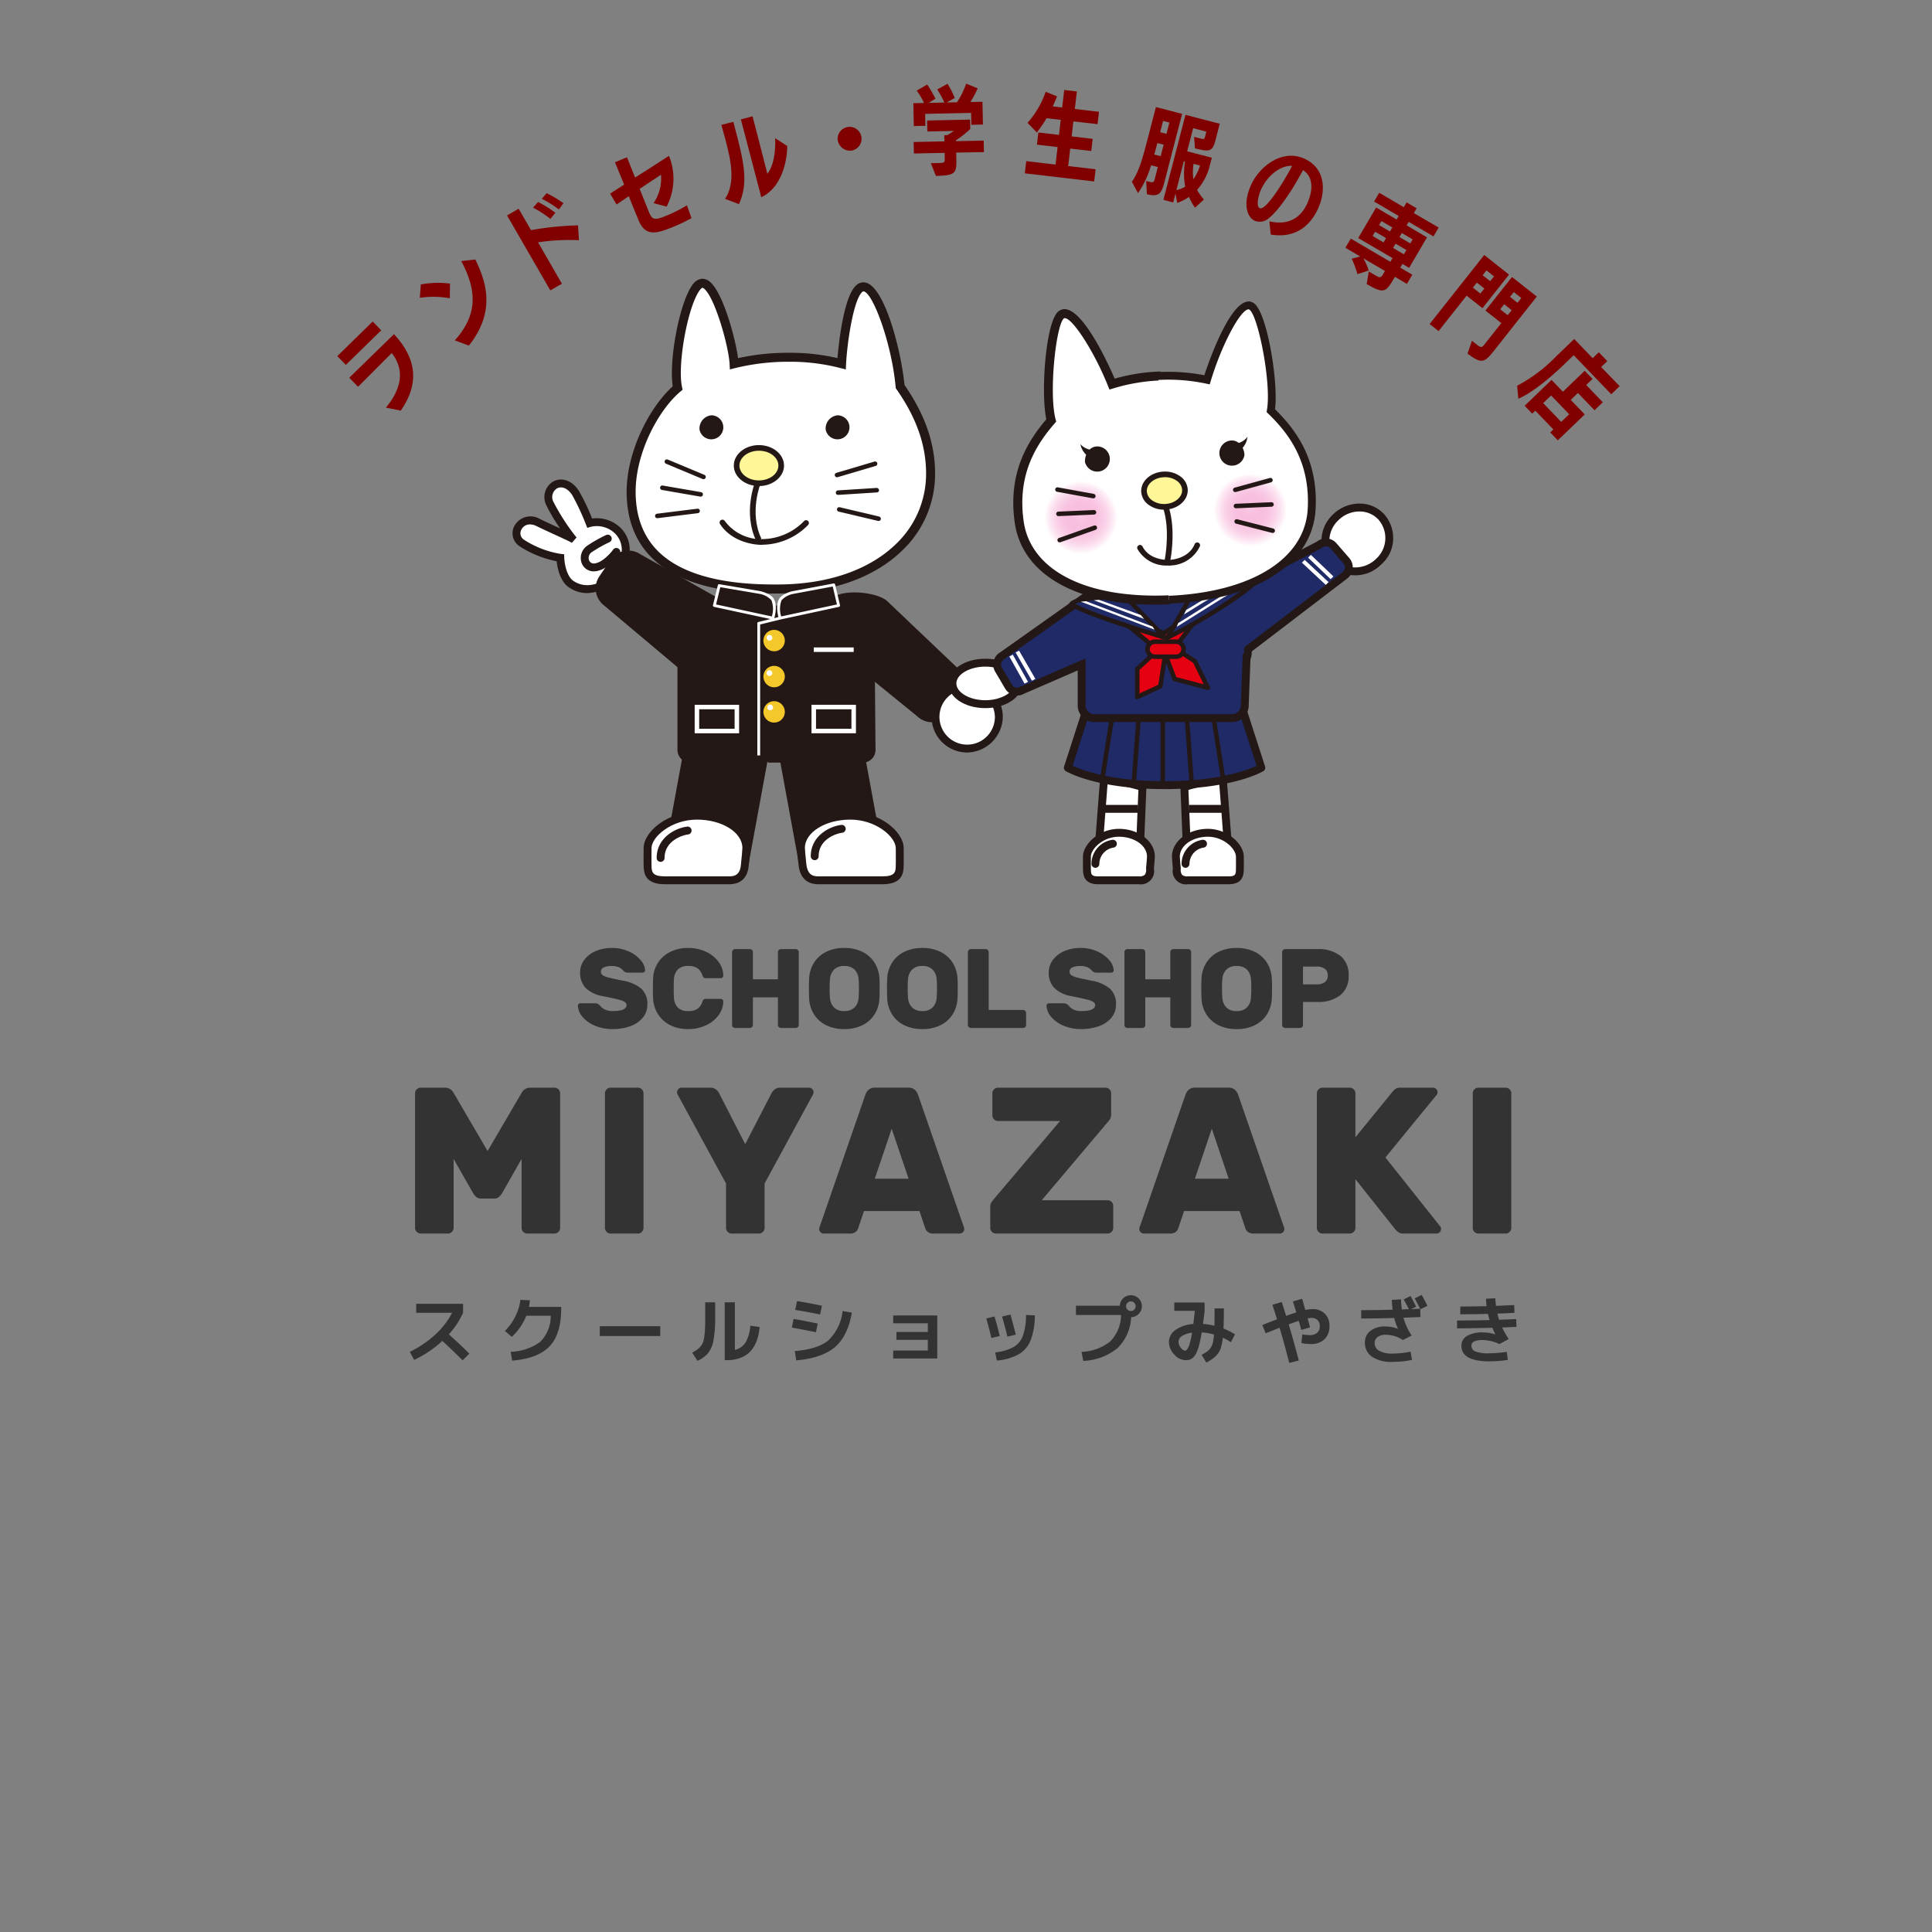 <svg xmlns="http://www.w3.org/2000/svg" xmlns:xlink="http://www.w3.org/1999/xlink" width="343" height="343" viewBox="0 0 343 343">
  <rect x="0" y="0" width="343" height="343" fill="#808080" stroke="none"/>
  <defs>
    <radialGradient id="radial-gradient" cx="0.5" cy="0.5" r="0.5" gradientTransform="translate(0)" gradientUnits="objectBoundingBox">
      <stop offset="0" stop-color="#e3007f" stop-opacity="0.302"/>
      <stop offset="1" stop-color="#fff"/>
    </radialGradient>
    <radialGradient id="radial-gradient-2" cx="0.5" cy="0.5" r="0.5" xlink:href="#radial-gradient"/>
  </defs>
  <g id="Group_1978" data-name="Group 1978" transform="translate(-579 -737)">
    <g id="Group_148" data-name="Group 148" transform="translate(0 -617)">
      <g id="レイヤー_3" data-name="レイヤー 3">
        <path id="パス_14" data-name="パス 14" d="M750.5,1354A171.5,171.5,0,1,1,579,1525.5,171.5,171.5,0,0,1,750.5,1354Z" fill="#fff" opacity="0"/>
      </g>
      <g id="レイヤー_2" data-name="レイヤー 2">
        <g id="Group_147" data-name="Group 147">
          <path id="Path_181" data-name="Path 181" d="M640.4,1418.783l-1.518-1.558,6.283-6.143,1.518,1.559Zm7.11,7.594c3.346-4.041,2.945-7.256,1.042-9.7-1.742,1.744-5.725,5.741-5.981,5.99l-1.565-1.607,7.939-7.731c4.041,4.3,4.534,8.8,1.214,13.573Z" fill="maroon"/>
          <path id="Path_182" data-name="Path 182" d="M658.858,1406.953a16.326,16.326,0,0,0-5.328-.078l.181-2.377a16.751,16.751,0,0,1,5.179-.148Zm.888,7.477c4.163-4.669,3.873-8.909,1.15-14.076l2.491-.288c1.68,3.483,3.895,8.995-1.147,15.289Z" fill="maroon"/>
          <path id="Path_183" data-name="Path 183" d="M681.785,1396.645a36.541,36.541,0,0,0-7.26.382l4.242,7.348-2.07,1.174-7.675-13.3,2.061-1.19,2.193,3.8a54.012,54.012,0,0,1,8.343-.85Zm-5.072-3.786a19.547,19.547,0,0,0-3.075-1.995l.892-1.005a20.461,20.461,0,0,1,3.071,1.918Zm1.507-1.675a18.694,18.694,0,0,0-3.03-1.883l.854-1a17.822,17.822,0,0,1,2.994,1.785Z" fill="maroon"/>
          <path id="Path_184" data-name="Path 184" d="M701.766,1392.725a30.867,30.867,0,0,1-3.21,1.537c-3.131,1.285-5,1.756-6.223-1.233-.284-.692-1.439-3.508-1.7-4.191l-2.175,1.463-1.138-1.924,2.483-1.606-1.626-3.964,2.139-.879,1.434,3.584c1.75-1.067,5.894-3.778,6.013-3.845a10.679,10.679,0,0,1-.419,9.013l-2.311-.615a7.765,7.765,0,0,0,1.314-5.042l-3.786,2.509,1.672,4.167c.6,1.463,1.124,1.4,3.279.51a25.745,25.745,0,0,0,3.448-1.764Z" fill="maroon"/>
          <path id="Path_185" data-name="Path 185" d="M707.727,1389.3c1.886-2.838,1.07-6.719.057-10.548-.231-.871-.478-1.737-.72-2.588l2.128-.528.222.838c1.587,6,2.56,9.873.779,13.773Zm2.808-14.107,2.07-.548s2.007,7.715,2.631,10.206c1.03-1.292,1.488-3.612,1.389-6.311l2.143,1.385c-.029,3.015-1.139,7.458-4.609,9.1Z" fill="maroon"/>
          <path id="Path_186" data-name="Path 186" d="M727.714,1378.766a2.123,2.123,0,1,1,2.4,1.98A2.207,2.207,0,0,1,727.714,1378.766Z" fill="maroon"/>
          <path id="Path_187" data-name="Path 187" d="M751.45,1376.154l-.044-2.107-8.158.168.043,2.125-2.057.042-.084-4.063,1.9-.039a11.979,11.979,0,0,0-1.3-2.184l1.865-1.092a24.672,24.672,0,0,1,1.464,2.519l-1.21.741,2.788-.059a17.118,17.118,0,0,0-1.255-2.32l1.815-1.007a16.367,16.367,0,0,1,1.294,2.507l-1.429.812,1.819-.038a14.708,14.708,0,0,0,1.632-3.315l2.041.842a17.065,17.065,0,0,1-1.294,2.424l2.142-.044.084,4.045Zm-2.687,4.936.025,1.207c.051,2.5-.213,2.844-3.63,2.932l-.9-2.26,1.479-.031c.952-.02,1-.123.987-.8l-.021-1-5.456.112-.042-2.04,5.456-.112-.023-1.1.544-.011c.42-.247.823-.51,1.158-.739l-4.708.1-.04-1.955,7.632-.158.034,1.666a19.173,19.173,0,0,1-2.543,2.008l0,.154,4.929-.1.042,2.039Z" fill="maroon"/>
          <path id="Path_188" data-name="Path 188" d="M760.943,1384.773l.252-2.162,5.2.607.363-3.109-3.666-.426.252-2.162,3.666.426.31-2.668-2.516-.294a21.477,21.477,0,0,1-1.734,2.537l-1.649-1.715a16.294,16.294,0,0,0,3.227-5.514l2.011.816c-.223.591-.481,1.194-.755,1.779l1.672.194.362-3.107,2.247.261-.362,3.109,4.29.5-.256,2.2-4.29-.5-.311,2.668,3.733.436-.252,2.162-3.733-.436-.362,3.108,4.865.568-.252,2.162Z" fill="maroon"/>
          <path id="Path_189" data-name="Path 189" d="M782.49,1386.134l.3.077c.986.256,1.045.236,1.258-.586l.513-1.975-1.2-.312a17.341,17.341,0,0,1-2.321,4.946l-1.09-2.021c1.241-1.732,1.9-4.125,2.9-7.992l1.367-5.263,4.655,1.209-3.222,12.4c-.495,1.908-1.1,2.331-3.03,1.864Zm3.1-6.448-1.119-.29c-.184.708-.359,1.381-.546,2.036l1.135.3Zm1.02-3.931-1.118-.29-.521,2.006,1.119.291Zm4.553,15.124a8.986,8.986,0,0,1-1.062-1.926,8.74,8.74,0,0,1-2.1,1.068l-.307-1.66-.41,1.58-1.739-.469,3.918-15.084,6.086,1.581-.722,2.779c-.543,2.09-.916,2.309-3.678,1.591l-.155-2.042,1.118.291c.592.153.7.13.806-.266l.248-.953-2.336-.607-1.063,4.1,4.375,1.137-.406,1.563a9.98,9.98,0,0,1-2.2,4.134,7.591,7.591,0,0,0,1.205,1.719Zm-1.985-8.242-1.329,5.116a5.06,5.06,0,0,0,1.563-.612,13.468,13.468,0,0,1-.037-4.453Zm1.726.449a9.5,9.5,0,0,0-.045,2.745,9.12,9.12,0,0,0,1.2-2.446Z" fill="maroon"/>
          <path id="Path_190" data-name="Path 190" d="M804.349,1393.293c4.733,1.095,6.354-2.244,6.855-3.453.982-2.371.843-4.525-.867-5.637-2.6,4.825-4.774,7.532-6.124,8.573a2.4,2.4,0,0,1-2.406.439c-1.242-.514-2.241-2.675-.824-6.1,1.456-3.517,5.539-6.627,9.386-5.035,3.627,1.5,4.189,5.211,2.759,8.665-.976,2.355-3.355,5.747-8.521,4.9Zm-1.593-5.35c-.228.549-.875,2.692-.09,3.016,1.131.469,4.634-5.328,5.721-7.508C806.495,1383.311,803.959,1385.039,802.756,1387.943Z" fill="maroon"/>
          <path id="Path_191" data-name="Path 191" d="M826.642,1403.145l-.31.528c-1.308,2.228-1.737,2.489-4.7.751l.378-2.223,1.026.6c1,.585,1.122.54,1.519-.134l.326-.558-3.842-2.255a11.005,11.005,0,0,1,.951,2.175l-1.994.644a17.716,17.716,0,0,0-1.026-2.752l1.527-.385-2.64-1.549.955-1.628,7.025,4.122.387-.66-6.094-3.556,3.183-5.426,3.637,2.135.37-.631-4.369-2.565.912-1.554,4.369,2.564.5-.85,1.774,1.041-.5.851,4.408,2.567-.921,1.569-4.4-2.582-.37.631,3.622,2.126-3.176,5.411-1.188-.7-.387.661,2.141,1.255-.955,1.628Zm-1.566-6.873-1.935-1.135-.448.761,1.936,1.137Zm1.111-1.891-1.936-1.137-.422.719,1.936,1.137Zm2.5,4.008-1.921-1.127-.448.762,1.921,1.128Zm1.11-1.891-1.921-1.128-.422.719,1.921,1.128Z" fill="maroon"/>
          <path id="Path_192" data-name="Path 192" d="M832.812,1411.527l9.691-12.256,4.4,3.481-4.713,5.961-2.813-2.225-4.978,6.295Zm7.513,2.971.747.591c.854.675.987.671,1.471.057l2.995-3.787-2.814-2.224,4.713-5.961,4.4,3.478-7.581,9.589c-1.719,2.174-2.208,2.437-4.718.54Zm2.2-9.273-1.334-1.055-.707.894,1.334,1.054Zm1.708-2.161-1.333-1.054-.675.853,1.333,1.055Zm3.146,6-1.333-1.055-.707.894,1.334,1.054Zm1.708-2.161-1.333-1.054-.675.853,1.333,1.055Z" fill="maroon"/>
          <path id="Path_193" data-name="Path 193" d="M848.352,1422.483a27.661,27.661,0,0,0,6.979-5.272l3.149-3.027,3.275,3.406,1.091-1.048,1.508,1.568-1.091,1.048,3.287,3.4-1.495,1.437-6.667-6.935-1.728,1.662c-2.708,2.6-5.7,5.032-8.1,6.066Zm5.871,8.29.551-.53-3.2-3.333-.551.53-1.343-1.4,4.778-4.594,2.015,2.1,3.872-3.723,1.389,1.446-1.126,1.084,2.944,3.063-1.47,1.413-2.945-3.062-1.275,1.224,2.486,2.586-4.779,4.594Zm3.357-3.228-3.2-3.332-1.409,1.354,3.2,3.333Z" fill="maroon"/>
        </g>
      </g>
    </g>
    <g id="Group_144" data-name="Group 144" transform="translate(0 -415)">
      <g id="レイヤー_1" data-name="レイヤー 1">
        <g id="Group_143" data-name="Group 143">
          <g id="Group_115" data-name="Group 115">
            <g id="Group_91" data-name="Group 91">
              <path id="Path_59" data-name="Path 59" d="M728.312,1261.19c.816.7,0,4.229.705,4.929l14.2,11.547a1.791,1.791,0,0,0,2.535,0l2.469-2.469a1.792,1.792,0,0,0,0-2.536l-13.069-12.433c-.7-.7-4.351-1.458-6.567-.757Z" fill="#231815"/>
              <path id="Path_60" data-name="Path 60" d="M744.485,1280.224a3.8,3.8,0,0,1-2.616-1.036l-14.289-11.632c-.944-.943-.925-2.335-.906-3.809.005-.377.013-.954-.018-1.3l-.529-.455.648-4.079,1.2-.378c2.613-.824,7.2-.154,8.616,1.259l13.033,12.4a3.825,3.825,0,0,1,.035,5.447l-2.469,2.468A3.8,3.8,0,0,1,744.485,1280.224Zm-13.74-15.319,13.73,11.164,2.136-2.136-12.79-12.165a8.671,8.671,0,0,0-3.259-.544,10.294,10.294,0,0,1,.176,2.576C730.733,1264.135,730.728,1264.592,730.745,1264.905Zm3.125-3.111Zm-.119-.093.024.023Z" fill="#231815"/>
            </g>
            <g id="Group_93" data-name="Group 93">
              <g id="Group_92" data-name="Group 92">
                <path id="Path_61" data-name="Path 61" d="M678.48,1251.035a17.449,17.449,0,0,1-6.819-2.616c-2.263-1.466-.241-5.2,2.9-3.641,1.422.707,4.862,2.232,5.807,2.717.026-.029.053-.056.078-.085a38.721,38.721,0,0,1-3.791-5.947c-1.322-2.959,2.258-5.394,4.527-1.939a41.632,41.632,0,0,1,2.5,5.336,5.353,5.353,0,0,1,5.111,1.468c2.031,2.015,1.553,5.789-.7,8.061s-5.354,2.943-7.709,1.3C678.576,1254.434,678.48,1251.035,678.48,1251.035Z" fill="#fff"/>
                <path id="Path_62" data-name="Path 62" d="M683.282,1257.3a5.721,5.721,0,0,1-3.3-1.034c-1.6-1.112-2.036-3.512-2.156-4.626a18.606,18.606,0,0,1-6.545-2.635,2.745,2.745,0,0,1-.891-3.747,3.253,3.253,0,0,1,4.484-1.108c.713.354,1.936.915,3.094,1.447.155.07.308.141.46.211a30.112,30.112,0,0,1-2.41-4.061,3.213,3.213,0,0,1,1.21-4.269c1.264-.688,3.158-.445,4.541,1.662a36.378,36.378,0,0,1,2.349,4.919,6.058,6.058,0,0,1,5.17,1.771,5.43,5.43,0,0,1,1.46,4.5,7.926,7.926,0,0,1-7.465,6.969Zm-10.192-12.2a1.677,1.677,0,0,0-1.485.85,1.345,1.345,0,0,0,.437,1.879,16.827,16.827,0,0,0,6.516,2.509l.6.066.018.609c.026.848.364,3.241,1.6,4.1,1.98,1.38,4.718.888,6.812-1.222a6.234,6.234,0,0,0,1.76-3.7,4.06,4.06,0,0,0-1.053-3.367,4.628,4.628,0,0,0-4.414-1.295l-.617.184-.239-.6a41.207,41.207,0,0,0-2.433-5.208c-.954-1.453-2.052-1.554-2.7-1.2a1.825,1.825,0,0,0-.6,2.47,38.5,38.5,0,0,0,3.7,5.791l.366.451-.814.945-.493-.247c-.464-.238-1.534-.728-2.667-1.248-1.172-.538-2.41-1.106-3.133-1.465A2.6,2.6,0,0,0,673.09,1245.1Z" fill="#231815"/>
              </g>
              <path id="Path_63" data-name="Path 63" d="M684.435,1253.435a2.261,2.261,0,0,1-2.174-1.485,2.649,2.649,0,0,1,1.089-3.129,24.539,24.539,0,0,1,3.267-1.838.7.7,0,0,1,.569,1.28,23.324,23.324,0,0,0-3.059,1.722,1.24,1.24,0,0,0-.557,1.468.9.9,0,0,0,1.051.568c1.339-.183,2.792-1.826,3.238-2.443a.7.7,0,0,1,1.135.82c-.08.111-1.983,2.709-4.182,3.01A2.7,2.7,0,0,1,684.435,1253.435Z" fill="#231815"/>
            </g>
            <g id="Group_94" data-name="Group 94">
              <path id="Path_64" data-name="Path 64" d="M706.268,1268c-.557.819-3.871,2.277-4.69,1.721l-14.006-11.782a1.791,1.791,0,0,1-.476-2.489l1.963-2.889a1.792,1.792,0,0,1,2.49-.476l16.081,9.068c.819.556,1.157,3.139.6,3.958Z" fill="#231815"/>
              <path id="Path_65" data-name="Path 65" d="M702.116,1271.853a2.944,2.944,0,0,1-1.68-.449l-.166-.126-13.941-11.725a3.823,3.823,0,0,1-.912-5.243l1.961-2.888a3.822,3.822,0,0,1,5.23-1.07l16.164,9.123c1.86,1.264,2.267,5.122,1.139,6.781l-1.962,2.89A8.816,8.816,0,0,1,702.116,1271.853Zm-13.211-15.445,13.51,11.364a7.192,7.192,0,0,0,2.237-1.006l1.806-2.659a3.51,3.51,0,0,0-.159-1.369l-15.686-8.845Zm15.684,10.45,0,0Zm.1-.129Zm1.748-2.55Z" fill="#231815"/>
            </g>
            <g id="Group_95" data-name="Group 95">
              <rect id="Rectangle_96" data-name="Rectangle 96" width="10.925" height="21.841" rx="1.793" transform="matrix(0.984, -0.18, 0.18, 0.984, 719.133, 1284.782)" fill="#231815"/>
              <path id="Path_66" data-name="Path 66" d="M724.514,1308a3.832,3.832,0,0,1-3.761-3.133h0l-3.295-17.956a3.83,3.83,0,0,1,3.069-4.452l7.221-1.326a3.835,3.835,0,0,1,4.453,3.072l3.295,17.955a3.825,3.825,0,0,1-3.071,4.453l-7.219,1.325A3.879,3.879,0,0,1,724.514,1308Zm-3.015-21.589,3.209,17.485,6.748-1.238-3.209-17.485Z" fill="#231815"/>
            </g>
            <g id="Group_96" data-name="Group 96">
              <rect id="Rectangle_97" data-name="Rectangle 97" width="21.841" height="10.925" rx="1.793" transform="translate(698.931 1304.293) rotate(-79.601)" fill="#231815"/>
              <path id="Path_67" data-name="Path 67" d="M708.238,1308a3.87,3.87,0,0,1-.692-.063l-7.219-1.325a3.827,3.827,0,0,1-3.072-4.453l3.3-17.955a3.831,3.831,0,0,1,4.45-3.072l7.222,1.325a3.831,3.831,0,0,1,3.07,4.454l-3.3,17.955A3.83,3.83,0,0,1,708.238,1308Zm-6.942-5.343,6.748,1.239,3.209-17.485-6.748-1.238Z" fill="#231815"/>
            </g>
            <path id="Path_68" data-name="Path 68" d="M708,1239.8a7.052,7.052,0,1,1-7.053-7.052A7.053,7.053,0,0,1,708,1239.8Z" fill="#e3007f" opacity="0.71"/>
            <path id="Path_69" data-name="Path 69" d="M724.192,1240.055a7.052,7.052,0,1,0,7.053-7.052A7.053,7.053,0,0,0,724.192,1240.055Z" fill="#e3007f" opacity="0.71"/>
            <g id="Group_97" data-name="Group 97">
              <path id="Path_70" data-name="Path 70" d="M716.537,1256.567c16.754.181,27.673-8.6,27.673-20.528,0-5.228-1.828-10.307-5.405-15.4-.636-7.083-3.86-17.436-6.423-17.709s-3.81,10.377-3.976,13.65a36.129,36.129,0,0,0-9.213-1.149v0h-.15v0a40.25,40.25,0,0,0-9.72,1.149c-.165-3.273-3.16-14.555-5.714-14.283s-5.362,13.766-4.3,18.6c-4.2,3.528-8.253,11.417-8.253,18.415,0,11.927,9.367,17.445,26.12,17.264" fill="#fff"/>
              <path id="Path_71" data-name="Path 71" d="M716.388,1257.372c-10.118,0-17.4-2.136-21.665-6.351-2.967-2.935-4.471-6.877-4.471-11.718,0-7.209,4.1-15.045,8.183-18.719-.723-4.6,1.2-14.81,3.449-17.933a2.42,2.42,0,0,1,1.64-1.155,2.047,2.047,0,0,1,1.543.56c2.289,1.955,4.474,9.865,4.962,13.528a41.11,41.11,0,0,1,8.214-.948v-.009l1.749,0v.012a36.034,36.034,0,0,1,7.689.94c.244-2.828,1.137-11.056,3.375-12.969a1.844,1.844,0,0,1,1.411-.478c3.539.378,6.521,12.1,7.115,18.221,3.653,5.261,5.428,10.4,5.428,15.689a18.715,18.715,0,0,1-5.7,13.564c-5.072,5.017-12.965,7.767-22.267,7.767C716.823,1257.368,716.6,1257.372,716.388,1257.372ZM703.7,1203.087h-.006s-.222.056-.607.638c-2.077,3.138-3.844,13.142-3,16.991l.1.471-.37.312c-3.916,3.292-7.967,10.851-7.967,17.8,0,4.4,1.345,7.958,4,10.581,3.951,3.908,10.857,5.887,20.533,5.887h.165v0c.206,0,.412,0,.617,0v0c8.825-.023,16.271-2.607,21.02-7.3a17.151,17.151,0,0,0,5.228-12.427c0-5.013-1.721-9.9-5.261-14.945l-.123-.176-.019-.213c-.688-7.665-4.042-16.807-5.711-16.984-.06-.01-.153.061-.2.1-1.561,1.334-2.694,8.919-2.89,12.79l-.049.975-.946-.239a35.273,35.273,0,0,0-9.02-1.123h-.145a39.35,39.35,0,0,0-9.525,1.123l-.946.239-.05-.975c-.153-3.039-2.549-11.678-4.5-13.342A.649.649,0,0,0,703.7,1203.087Z" fill="#231815"/>
            </g>
            <path id="Path_72" data-name="Path 72" d="M703.191,1228.271a2.131,2.131,0,1,0,2.091-2.539A2.35,2.35,0,0,0,703.191,1228.271Z" fill="#231815"/>
            <path id="Path_73" data-name="Path 73" d="M725.59,1228.271a2.131,2.131,0,1,0,2.092-2.539A2.35,2.35,0,0,0,725.59,1228.271Z" fill="#231815"/>
            <g id="Group_98" data-name="Group 98">
              <path id="Path_74" data-name="Path 74" d="M717.692,1234.656c0,1.732-1.772,3.137-3.958,3.137s-3.959-1.405-3.959-3.137,1.772-3.137,3.959-3.137S717.692,1232.924,717.692,1234.656Z" fill="#fff697"/>
              <path id="Path_75" data-name="Path 75" d="M713.734,1238.293c-2.459,0-4.459-1.632-4.459-3.637s2-3.637,4.459-3.637,4.458,1.631,4.458,3.637S716.192,1238.293,713.734,1238.293Zm0-6.274c-1.907,0-3.459,1.183-3.459,2.637s1.552,2.637,3.459,2.637,3.458-1.183,3.458-2.637S715.641,1232.019,713.734,1232.019Z" fill="#231815"/>
            </g>
            <path id="Path_76" data-name="Path 76" d="M713.284,1248.087c-2.452-5.087-.234-10.513-.138-10.741l.922.385c-.021.052-2.136,5.248.116,9.922Z" fill="#231815"/>
            <g id="Group_99" data-name="Group 99">
              <path id="Path_77" data-name="Path 77" d="M703.9,1237.074a.4.4,0,0,1-.155-.031l-6.507-2.718a.4.4,0,0,1,.309-.738l6.507,2.718a.4.4,0,0,1-.154.769Z" fill="#231815"/>
              <path id="Path_78" data-name="Path 78" d="M703.361,1240.166a.412.412,0,0,1-.069-.006l-6.77-1.172a.4.4,0,0,1,.137-.789l6.77,1.172a.4.4,0,0,1-.068.8Z" fill="#231815"/>
              <path id="Path_79" data-name="Path 79" d="M695.723,1244a.4.4,0,0,1-.049-.8l7.127-.888a.392.392,0,0,1,.447.346.4.4,0,0,1-.348.446l-7.127.889A.288.288,0,0,1,695.723,1244Z" fill="#231815"/>
            </g>
            <g id="Group_100" data-name="Group 100">
              <path id="Path_80" data-name="Path 80" d="M727.6,1236.731a.4.4,0,0,1-.113-.784l6.761-2a.4.4,0,1,1,.226.768l-6.76,2A.408.408,0,0,1,727.6,1236.731Z" fill="#231815"/>
              <path id="Path_81" data-name="Path 81" d="M727.8,1239.862a.4.4,0,0,1-.025-.8l6.857-.436a.421.421,0,0,1,.425.374.4.4,0,0,1-.374.425l-6.857.435Z" fill="#231815"/>
              <path id="Path_82" data-name="Path 82" d="M734.984,1244.495a.408.408,0,0,1-.092-.011l-6.99-1.651a.4.4,0,0,1-.3-.481.409.409,0,0,1,.481-.3l6.99,1.651a.4.4,0,0,1-.091.79Z" fill="#231815"/>
            </g>
            <g id="Group_101" data-name="Group 101">
              <path id="Path_83" data-name="Path 83" d="M727.765,1259.373l-9.191-.22a1.925,1.925,0,0,1-3.435,0l-9.191.22s-6.271,7.177-6.271,10.457v15.363a1.842,1.842,0,0,0,1.888,1.793h10.42a1.926,1.926,0,0,1,3.436,0h16.727a1.842,1.842,0,0,0,1.888-1.793l-.127-14.921C733.909,1266.993,727.765,1259.373,727.765,1259.373Z" fill="#231815"/>
              <path id="Path_84" data-name="Path 84" d="M732.148,1287.386H715.421a2.343,2.343,0,0,0-3.436,0h-10.42a2.246,2.246,0,0,1-2.288-2.194V1269.83c0-3.391,6.11-10.423,6.37-10.72l.116-.132,9.366-.224a2.356,2.356,0,0,0,3.445,0l9.385.225.117.144c.255.316,6.233,7.769,6.233,11.15l.127,14.917A2.246,2.246,0,0,1,732.148,1287.386ZM713.7,1285l.361.755a1.5,1.5,0,0,0,1.357.828h16.727a1.444,1.444,0,0,0,1.488-1.393l-.127-14.917c0-2.864-5.1-9.448-5.941-10.506l-9-.216a1.5,1.5,0,0,0-1.347.828l-.361.758-.361-.758a1.5,1.5,0,0,0-1.356-.827l-9,.215c-.843.986-6.058,7.2-6.058,10.061v15.362a1.444,1.444,0,0,0,1.488,1.393h10.42a1.5,1.5,0,0,0,1.357-.828Z" fill="#231815"/>
            </g>
            <g id="Group_102" data-name="Group 102">
              <rect id="Rectangle_98" data-name="Rectangle 98" width="7.089" height="4.257" transform="translate(702.73 1277.524)" fill="#231815"/>
              <path id="Path_85" data-name="Path 85" d="M710.219,1282.182H702.33v-5.058h7.889Zm-7.089-.8h6.289v-3.456H703.13Z" fill="#fff"/>
            </g>
            <g id="Group_103" data-name="Group 103">
              <rect id="Rectangle_99" data-name="Rectangle 99" width="7.09" height="4.257" transform="translate(723.472 1277.524)" fill="#231815"/>
              <path id="Path_86" data-name="Path 86" d="M730.961,1282.182h-7.889v-5.058h7.889Zm-7.089-.8h6.29v-3.456h-6.29Z" fill="#fff"/>
            </g>
            <g id="Group_104" data-name="Group 104">
              <path id="Path_87" data-name="Path 87" d="M716.2,1261.736l-10.377-2.237.86-3.537,7.328,1.246s1.707.417,2.163,1.239C716.867,1259.693,716.2,1261.736,716.2,1261.736Z" fill="#231815"/>
              <path id="Path_88" data-name="Path 88" d="M716.2,1261.986a.245.245,0,0,1-.053-.006l-10.377-2.237a.249.249,0,0,1-.19-.3l.86-3.537a.241.241,0,0,1,.285-.187l7.328,1.246c.091.021,1.836.457,2.34,1.363.735,1.327.073,3.4.044,3.488A.249.249,0,0,1,716.2,1261.986Zm-10.073-2.677,9.9,2.133a4.405,4.405,0,0,0-.068-2.875,3.748,3.748,0,0,0-2-1.116l-7.08-1.2Z" fill="#fff"/>
            </g>
            <g id="Group_105" data-name="Group 105">
              <path id="Path_89" data-name="Path 89" d="M717.511,1261.736l10.377-2.237-.86-3.664-7.327,1.373s-1.707.417-2.164,1.239C716.846,1259.693,717.511,1261.736,717.511,1261.736Z" fill="#231815"/>
              <path id="Path_90" data-name="Path 90" d="M717.511,1261.986a.252.252,0,0,1-.238-.173c-.028-.087-.69-2.161.046-3.488.5-.906,2.249-1.342,2.323-1.36l7.34-1.376a.249.249,0,0,1,.289.189l.86,3.664a.251.251,0,0,1-.031.191.257.257,0,0,1-.159.11l-10.377,2.237A.245.245,0,0,1,717.511,1261.986Zm9.328-5.861-7.092,1.329a3.74,3.74,0,0,0-1.991,1.113,4.406,4.406,0,0,0-.069,2.875l9.9-2.133Z" fill="#fff"/>
            </g>
            <g id="Group_106" data-name="Group 106">
              <path id="Path_91" data-name="Path 91" d="M717.511,1261.736l-3.808.93v23.448" fill="#231815"/>
              <path id="Path_92" data-name="Path 92" d="M713.953,1286.115h-.5v-23.448a.25.25,0,0,1,.191-.243l3.808-.931.119.486-3.618.884Z" fill="#fff"/>
            </g>
            <g id="Group_107" data-name="Group 107">
              <line id="Line_5" data-name="Line 5" x2="7.09" transform="translate(723.472 1267.343)" fill="#231815"/>
              <rect id="Rectangle_100" data-name="Rectangle 100" width="7.089" height="0.801" transform="translate(723.472 1266.942)" fill="#fff"/>
            </g>
            <g id="Group_109" data-name="Group 109">
              <g id="Group_108" data-name="Group 108">
                <path id="Path_93" data-name="Path 93" d="M718.334,1265.73a1.9,1.9,0,1,1-1.9-1.905A1.906,1.906,0,0,1,718.334,1265.73Z" fill="#f4c82b"/>
                <path id="Path_94" data-name="Path 94" d="M718.334,1272.116a1.9,1.9,0,1,1-1.9-1.9A1.905,1.905,0,0,1,718.334,1272.116Z" fill="#f4c82b"/>
                <path id="Path_95" data-name="Path 95" d="M718.334,1278.39a1.9,1.9,0,1,1-1.9-1.905A1.9,1.9,0,0,1,718.334,1278.39Z" fill="#f4c82b"/>
              </g>
              <path id="Path_96" data-name="Path 96" d="M716.115,1265.221a.508.508,0,1,1-.508-.508A.507.507,0,0,1,716.115,1265.221Z" fill="#fff"/>
              <path id="Path_97" data-name="Path 97" d="M716.115,1271.495a.508.508,0,1,1-.508-.507A.508.508,0,0,1,716.115,1271.495Z" fill="#fff"/>
              <path id="Path_98" data-name="Path 98" d="M716.242,1277.6a.508.508,0,1,1-.508-.507A.507.507,0,0,1,716.242,1277.6Z" fill="#fff"/>
            </g>
            <g id="Group_110" data-name="Group 110">
              <path id="Path_99" data-name="Path 99" d="M711.5,1302.549c0-3.169-3.926-5.738-8.768-5.738s-8.732,3.246-8.768,5.738c-.026,1.835,0,2.983,0,2.983,0,1.689.438,2.755,3.134,2.755h11.143c.889,0,2.831,0,3.006-2.882C711.251,1305.405,711.5,1303.039,711.5,1302.549Z" fill="#fff"/>
              <path id="Path_100" data-name="Path 100" d="M708.245,1308.987H697.1c-3.37,0-3.834-1.661-3.834-3.455h0s-.026-1.154,0-2.993c.041-2.912,4.273-6.429,9.467-6.429,5.221,0,9.468,2.889,9.468,6.439,0,.513-.231,2.684-.257,2.93C711.735,1308.987,709.108,1308.987,708.245,1308.987Zm-5.509-11.476c-4.562,0-8.039,3.062-8.068,5.048-.025,1.814,0,2.951,0,2.958,0,1.328.113,2.07,2.434,2.07h11.143c.917,0,2.172,0,2.307-2.224.1-.932.251-2.484.251-2.814C710.8,1299.771,707.185,1297.511,702.736,1297.511Z" fill="#231815"/>
            </g>
            <g id="Group_111" data-name="Group 111">
              <path id="Path_101" data-name="Path 101" d="M696.283,1304.312c0-3.218,3.079-4.659,4.8-4.862" fill="#fff"/>
              <path id="Path_102" data-name="Path 102" d="M696.283,1305.012a.7.7,0,0,1-.7-.7c0-3.584,3.323-5.311,5.417-5.557a.7.7,0,1,1,.163,1.391c-1.084.126-4.18,1.166-4.18,4.166A.7.7,0,0,1,696.283,1305.012Z" fill="#231815"/>
            </g>
            <g id="Group_112" data-name="Group 112">
              <path id="Path_103" data-name="Path 103" d="M721.2,1302.549c0-3.169,3.925-5.738,8.768-5.738s8.732,3.246,8.767,5.738c.027,1.835,0,2.983,0,2.983,0,1.689-.437,2.755-3.133,2.755H724.458c-.889,0-2.716,0-3.007-2.882C721.451,1305.405,721.2,1303.039,721.2,1302.549Z" fill="#fff"/>
              <path id="Path_104" data-name="Path 104" d="M735.6,1308.987H724.458c-.829,0-3.349,0-3.7-3.511-.026-.243-.256-2.414-.256-2.927,0-3.55,4.247-6.439,9.468-6.439,5.193,0,9.426,3.517,9.467,6.429.027,1.852,0,3.009,0,3.009C739.435,1307.326,738.97,1308.987,735.6,1308.987Zm-5.634-11.476c-4.449,0-8.068,2.26-8.068,5.038,0,.33.152,1.882.248,2.782.228,2.256,1.432,2.256,2.311,2.256H735.6c2.32,0,2.433-.742,2.433-2.055,0-.022.027-1.159,0-2.973C738.006,1300.573,734.529,1297.511,729.967,1297.511Z" fill="#231815"/>
            </g>
            <g id="Group_113" data-name="Group 113">
              <path id="Path_105" data-name="Path 105" d="M723.64,1304.01c0-3.217,3.08-4.659,4.8-4.861" fill="#fff"/>
              <path id="Path_106" data-name="Path 106" d="M723.641,1304.711a.7.7,0,0,1-.7-.7c0-3.585,3.323-5.312,5.417-5.558a.7.7,0,0,1,.164,1.391c-1.085.127-4.18,1.167-4.18,4.167A.7.7,0,0,1,723.641,1304.711Z" fill="#231815"/>
            </g>
            <g id="Group_114" data-name="Group 114">
              <ellipse id="Ellipse_26" data-name="Ellipse 26" cx="5.844" cy="5.619" rx="5.844" ry="5.619" transform="translate(744.645 1273.656)" fill="#fff"/>
              <path id="Path_107" data-name="Path 107" d="M750.489,1285.595a6.323,6.323,0,1,1,6.544-6.32A6.442,6.442,0,0,1,750.489,1285.595Zm0-11.239a4.924,4.924,0,1,0,5.144,4.919A5.042,5.042,0,0,0,750.489,1274.356Z" fill="#231815"/>
            </g>
            <path id="Path_108" data-name="Path 108" d="M714.213,1248.727c-1.888,0-5.491-.778-7.37-3.678a.5.5,0,1,1,.839-.543,8.072,8.072,0,0,0,6.491,3.223l.168-.02a10.434,10.434,0,0,0,7.408-3.2.5.5,0,1,1,.694.719,11.523,11.523,0,0,1-8.08,3.483l-.141.021Z" fill="#231815"/>
          </g>
          <g id="Group_142" data-name="Group 142">
            <g id="Group_119" data-name="Group 119">
              <g id="Group_116" data-name="Group 116">
                <path id="Path_109" data-name="Path 109" d="M775.026,1289.883l-.9,11.7,7.25,1.069.45-10.947Z" fill="#fff"/>
                <path id="Path_110" data-name="Path 110" d="M781.38,1303.35a.726.726,0,0,1-.1-.008l-7.25-1.071a.7.7,0,0,1-.595-.746l.9-11.7a.7.7,0,0,1,.294-.517.686.686,0,0,1,.585-.1l6.8,1.819a.7.7,0,0,1,.518.7l-.449,10.948a.7.7,0,0,1-.7.672Zm-6.5-2.369,5.834.863.394-9.611-5.446-1.457Z" fill="#231815"/>
              </g>
              <g id="Group_117" data-name="Group 117">
                <path id="Path_111" data-name="Path 111" d="M783.327,1304.069c0-2.33-2.541-4.218-5.676-4.218s-5.654,2.386-5.677,4.218c-.017,1.349,0,2.193,0,2.193,0,1.241.283,2.025,2.029,2.025h7.214c.576,0,2.11,0,1.947-2.118C783.164,1306.169,783.327,1304.429,783.327,1304.069Z" fill="#fff"/>
                <path id="Path_112" data-name="Path 112" d="M781.218,1308.987H774c-2.419,0-2.73-1.457-2.73-2.725,0,0-.016-.85,0-2.2.029-2.224,2.88-4.911,6.378-4.911,3.516,0,6.376,2.207,6.376,4.919,0,.354-.124,1.712-.161,2.108a2.368,2.368,0,0,1-2.648,2.81Zm-3.567-8.436c-2.814,0-4.96,2.139-4.977,3.527-.017,1.33,0,2.164,0,2.17,0,1.016.1,1.339,1.329,1.339h7.215a1.438,1.438,0,0,0,1.022-.274,1.531,1.531,0,0,0,.226-1.09l0-.06.005-.059c.062-.661.16-1.8.16-2.035C782.627,1302.129,780.4,1300.551,777.651,1300.551Z" fill="#231815"/>
              </g>
              <path id="Path_113" data-name="Path 113" d="M773.473,1306.065a.7.7,0,0,1-.7-.7,4.332,4.332,0,0,1,3.714-4.268.708.708,0,0,1,.787.6.7.7,0,0,1-.6.787,2.941,2.941,0,0,0-2.5,2.88A.7.7,0,0,1,773.473,1306.065Z" fill="#231815"/>
              <g id="Group_118" data-name="Group 118">
                <line id="Line_6" data-name="Line 6" x2="6.888" transform="translate(774.13 1295.601)" fill="#300203"/>
                <rect id="Rectangle_101" data-name="Rectangle 101" width="6.888" height="1.4" transform="translate(774.13 1294.9)" fill="#231815"/>
              </g>
            </g>
            <g id="Group_120" data-name="Group 120">
              <path id="Path_114" data-name="Path 114" d="M796.067,1289.883l.9,11.7-7.25,1.069-.449-10.947Z" fill="#fff"/>
              <path id="Path_115" data-name="Path 115" d="M789.713,1303.35a.7.7,0,0,1-.7-.672l-.449-10.948a.7.7,0,0,1,.519-.7l6.8-1.819a.685.685,0,0,1,.585.1.7.7,0,0,1,.294.517l.9,11.7a.7.7,0,0,1-.6.746l-7.251,1.071A.7.7,0,0,1,789.713,1303.35Zm.274-11.117.394,9.611,5.835-.863-.782-10.2Z" fill="#231815"/>
            </g>
            <g id="Group_121" data-name="Group 121">
              <path id="Path_116" data-name="Path 116" d="M787.766,1304.069c0-2.33,2.541-4.218,5.676-4.218s5.653,2.386,5.677,4.218c.017,1.349,0,2.193,0,2.193,0,1.241-.283,2.025-2.029,2.025h-7.214c-.576,0-2.11,0-1.946-2.118C787.93,1306.169,787.766,1304.429,787.766,1304.069Z" fill="#fff"/>
              <path id="Path_117" data-name="Path 117" d="M797.091,1308.987h-7.215a2.367,2.367,0,0,1-2.648-2.81c-.038-.4-.163-1.754-.163-2.108,0-2.712,2.861-4.919,6.377-4.919,3.5,0,6.349,2.687,6.377,4.911.018,1.363,0,2.215,0,2.215C799.819,1307.53,799.509,1308.987,797.091,1308.987Zm-3.649-8.436c-2.744,0-4.976,1.578-4.976,3.518,0,.238.1,1.374.161,2.035l.005.059,0,.06a1.524,1.524,0,0,0,.225,1.09,1.436,1.436,0,0,0,1.023.274h7.215c1.225,0,1.328-.323,1.328-1.325,0-.021.018-.855,0-2.184C798.4,1302.69,796.256,1300.551,793.442,1300.551Z" fill="#231815"/>
            </g>
            <path id="Path_118" data-name="Path 118" d="M789.474,1306.065a.7.7,0,0,1-.7-.7,4.332,4.332,0,0,1,3.713-4.268.7.7,0,0,1,.186,1.388,2.94,2.94,0,0,0-2.5,2.88A.7.7,0,0,1,789.474,1306.065Z" fill="#231815"/>
            <g id="Group_122" data-name="Group 122">
              <line id="Line_7" data-name="Line 7" x1="6.888" transform="translate(790.075 1295.601)" fill="#300203"/>
              <rect id="Rectangle_102" data-name="Rectangle 102" width="6.889" height="1.4" transform="translate(790.075 1294.9)" fill="#231815"/>
            </g>
            <g id="Group_123" data-name="Group 123">
              <path id="Path_119" data-name="Path 119" d="M824.149,1243.683a5.855,5.855,0,1,1-8.016.165A5.677,5.677,0,0,1,824.149,1243.683Z" fill="#fff"/>
              <path id="Path_120" data-name="Path 120" d="M819.615,1254.138a5.976,5.976,0,0,1-4.318-1.789,6.38,6.38,0,0,1,.347-9,6.689,6.689,0,0,1,4.552-1.942,5.9,5.9,0,0,1,4.453,1.787,6.382,6.382,0,0,1-.344,9,6.7,6.7,0,0,1-4.554,1.942Zm.715-11.333h-.1a5.3,5.3,0,0,0-3.6,1.542,4.983,4.983,0,0,0-.325,7.022,4.514,4.514,0,0,0,3.425,1.366,5.3,5.3,0,0,0,3.6-1.542,4.982,4.982,0,0,0,.324-7.022A4.59,4.59,0,0,0,820.33,1242.805Z" fill="#231815"/>
            </g>
            <g id="Group_125" data-name="Group 125">
              <g id="Group_124" data-name="Group 124">
                <path id="Path_121" data-name="Path 121" d="M785.752,1291.4c-12.041,0-17.177-3.093-17.177-3.093l4.132-12.811H798.8l4.131,12.811s-5.135,3.093-17.176,3.093" fill="#1f2a66"/>
                <path id="Path_122" data-name="Path 122" d="M785.752,1292.095c-12.1,0-17.321-3.062-17.538-3.193a.7.7,0,0,1-.3-.814l4.132-12.812a.7.7,0,0,1,.666-.485H798.8a.7.7,0,0,1,.666.485l4.131,12.812a.7.7,0,0,1-.3.814C803.072,1289.033,797.849,1292.095,785.752,1292.095Zm-16.328-4.144c1.529.718,6.694,2.743,16.328,2.743,9.678,0,14.81-2.022,16.327-2.741l-3.792-11.762h-25.07Z" fill="#231815"/>
              </g>
              <rect id="Rectangle_103" data-name="Rectangle 103" width="0.801" height="14.131" transform="translate(785.029 1277.264)" fill="#231815"/>
              <path id="Path_123" data-name="Path 123" d="M780.658,1291.425l-.8-.061,1.021-13.653.8.061Z" fill="#231815"/>
              <path id="Path_124" data-name="Path 124" d="M775.091,1290.408l-.791-.123,2.052-13.083.791.123Z" fill="#231815"/>
              <path id="Path_125" data-name="Path 125" d="M790.2,1291.425l-1.021-13.653.8-.061L791,1291.364Z" fill="#231815"/>
              <path id="Path_126" data-name="Path 126" d="M795.769,1290.408l-2.052-13.083.791-.123,2.052,13.083Z" fill="#231815"/>
            </g>
            <g id="Group_126" data-name="Group 126">
              <path id="Path_127" data-name="Path 127" d="M759.775,1273.333c0,2.034-2.616,3.684-5.844,3.684s-5.844-1.65-5.844-3.684,2.617-3.685,5.844-3.685S759.775,1271.3,759.775,1273.333Z" fill="#fff"/>
              <path id="Path_128" data-name="Path 128" d="M753.932,1277.717c-3.67,0-6.545-1.926-6.545-4.384s2.875-4.385,6.545-4.385,6.544,1.926,6.544,4.385S757.6,1277.717,753.932,1277.717Zm0-7.368c-2.788,0-5.144,1.366-5.144,2.984s2.356,2.983,5.144,2.983,5.143-1.366,5.143-2.983S756.72,1270.349,753.932,1270.349Z" fill="#231815"/>
            </g>
            <g id="Group_127" data-name="Group 127">
              <path id="Path_129" data-name="Path 129" d="M818.027,1251.549l-2.287-2.639a1.792,1.792,0,0,0-2.529-.181l-16.039,8.4-21.575,1.523c-.78-.744-2.853-1.341-3.619-.89l-15.067,10.669a1.792,1.792,0,0,0-.633,2.454l1.775,3.008a1.79,1.79,0,0,0,2.454.634l10.526-4.567v7.29a2.247,2.247,0,0,0,2.247,2.247h24.464a2.247,2.247,0,0,0,2.248-2.247l.319-8.518c.289-.055.151-1.355.31-1.493l17.225-13.158A1.793,1.793,0,0,0,818.027,1251.549Z" fill="#1f2a66"/>
              <path id="Path_130" data-name="Path 130" d="M797.744,1280.194H773.28a2.951,2.951,0,0,1-2.948-2.948v-6.223l-9.547,4.144a2.4,2.4,0,0,1-1.811.227,2.477,2.477,0,0,1-1.525-1.148l-1.773-3.008a2.492,2.492,0,0,1,.88-3.414l15.018-10.636c1.1-.651,3.213-.03,4.254.744l21.149-1.494,15.843-8.294a2.51,2.51,0,0,1,1.742-.547,2.478,2.478,0,0,1,1.707.855l2.287,2.639h0a2.494,2.494,0,0,1-.252,3.517l-17.068,13.04c-.006.072-.008.154-.012.239a2.7,2.7,0,0,1-.224,1.135l-.309,8.251A2.944,2.944,0,0,1,797.744,1280.194Zm-26.012-11.3v8.355a1.55,1.55,0,0,0,1.548,1.548h24.464a1.549,1.549,0,0,0,1.548-1.548l.34-9.1.174-.033c.008-.1.015-.22.019-.3.028-.494.047-.849.336-1.1l17.26-13.187a1.07,1.07,0,0,0,.341-.72,1.089,1.089,0,0,0-.265-.793h0l-2.287-2.639a1.089,1.089,0,0,0-.748-.375,1.064,1.064,0,0,0-.792.265l-.135.091-16.168,8.464-.146.011-21.882,1.545-.225-.213a3.765,3.765,0,0,0-2.78-.794L757.315,1269a1.14,1.14,0,0,0-.551.7,1.084,1.084,0,0,0,.117.829l1.774,3.008a1.094,1.094,0,0,0,1.5.387Z" fill="#231815"/>
            </g>
            <path id="Path_131" data-name="Path 131" d="M780.26,1293.113" fill="none" stroke="#231815" stroke-width="0.8"/>
            <path id="Path_132" data-name="Path 132" d="M780.26,1278.982" fill="none" stroke="#231815" stroke-width="0.8"/>
            <g id="Group_130" data-name="Group 130">
              <g id="Group_128" data-name="Group 128">
                <path id="Path_133" data-name="Path 133" d="M777.358,1261.485l7.169,5.935-3.627,3.354v4.97l4.1-1.891.88-5.726,1.64,4.413,5.927,1.561-2.3-4.7-3.624-2.364,5.927-7.759-7.828,5.131Z" fill="#e50012"/>
                <path id="Path_134" data-name="Path 134" d="M780.9,1276.145a.4.4,0,0,1-.4-.4v-4.97a.4.4,0,0,1,.129-.294l3.292-3.043-6.816-5.643a.4.4,0,0,1,.388-.686l8.073,2.86,7.662-5.023a.4.4,0,0,1,.538.578l-5.666,7.417,3.263,2.128a.39.39,0,0,1,.141.16l2.3,4.7a.4.4,0,0,1-.461.562l-5.927-1.561a.4.4,0,0,1-.273-.247l-1.1-2.969-.645,4.2a.405.405,0,0,1-.228.3l-4.1,1.89A.39.39,0,0,1,780.9,1276.145Zm.4-5.2v4.17l3.338-1.539.846-5.513a.4.4,0,0,1,.355-.337.391.391,0,0,1,.416.258l1.567,4.218,4.88,1.286-1.869-3.814-3.532-2.3a.4.4,0,0,1-.1-.578l4.506-5.9-5.868,3.848a.4.4,0,0,1-.354.042l-6.134-2.173,5.431,4.5a.4.4,0,0,1,.145.3.4.4,0,0,1-.128.3Z" fill="#231815"/>
              </g>
              <g id="Group_129" data-name="Group 129">
                <path id="Path_135" data-name="Path 135" d="M789.121,1267.257a1.332,1.332,0,0,1-1.332,1.333h-3.735a1.333,1.333,0,0,1-1.333-1.333h0a1.332,1.332,0,0,1,1.333-1.332h3.735a1.331,1.331,0,0,1,1.332,1.332Z" fill="#e50012"/>
                <path id="Path_136" data-name="Path 136" d="M787.789,1268.99h-3.735a1.733,1.733,0,1,1,0-3.466h3.735a1.733,1.733,0,0,1,0,3.466Zm-3.735-2.665a.932.932,0,1,0,0,1.864h3.735a.932.932,0,1,0,0-1.864Z" fill="#231815"/>
              </g>
            </g>
            <g id="Group_131" data-name="Group 131">
              <path id="Path_137" data-name="Path 137" d="M760.891,1273.371l-2.7-4.826.62-.32,2.7,4.826Z" fill="#fff"/>
              <path id="Path_138" data-name="Path 138" d="M762.2,1272.849l-2.894-5.017.62-.32,2.894,5.017Z" fill="#fff"/>
            </g>
            <g id="Group_134" data-name="Group 134">
              <g id="Group_132" data-name="Group 132">
                <path id="Path_139" data-name="Path 139" d="M778.885,1258.025l6.961,7.175s-14-4.106-16.625-5.966C770.27,1257.846,778.885,1258.025,778.885,1258.025Z" fill="#1f2a66"/>
                <path id="Path_140" data-name="Path 140" d="M785.846,1265.6a.409.409,0,0,1-.113-.017c-.574-.168-14.1-4.145-16.744-6.022a.4.4,0,0,1-.088-.568c1.116-1.476,8.519-1.4,9.992-1.369a.4.4,0,0,1,.279.122l6.961,7.175a.4.4,0,0,1-.287.679Zm-15.912-6.4c2.74,1.519,11.137,4.135,14.555,5.171l-5.776-5.955C775.627,1258.37,771.332,1258.582,769.934,1259.2Z" fill="#231815"/>
              </g>
              <g id="Group_133" data-name="Group 133">
                <path id="Path_141" data-name="Path 141" d="M801.63,1255.615l-10.563,1.1-4.791,8.484S795.624,1260.661,801.63,1255.615Z" fill="#1f2a66"/>
                <path id="Path_142" data-name="Path 142" d="M786.275,1265.6a.4.4,0,0,1-.348-.6l4.791-8.483a.4.4,0,0,1,.307-.2l10.563-1.1a.385.385,0,0,1,.41.241.4.4,0,0,1-.111.463c-5.975,5.019-15.343,9.592-15.437,9.637A.4.4,0,0,1,786.275,1265.6Zm5.038-8.508-4.042,7.156a89.774,89.774,0,0,0,13.061-8.1Z" fill="#231815"/>
              </g>
              <path id="Path_143" data-name="Path 143" d="M783.979,1263.79l-13.1-4.974.936-.076,11.811,4.5Z" fill="#fff"/>
              <path id="Path_144" data-name="Path 144" d="M782.118,1261.882l-8.943-3.316.936-.076,7.4,2.688Z" fill="#fff"/>
              <path id="Path_145" data-name="Path 145" d="M787.912,1263.287l11.375-7.122-1.059.152-10.061,6.318Z" fill="#fff"/>
              <path id="Path_146" data-name="Path 146" d="M789.2,1261.084l7.6-4.683-.933.1-6.267,3.784Z" fill="#fff"/>
            </g>
            <g id="Group_135" data-name="Group 135">
              <path id="Path_147" data-name="Path 147" d="M785,1218.757v0l-.068.005h-.069v0a33.307,33.307,0,0,0-8.423,1.427c-1.895-4.75-6.273-12.847-8.6-12.494s-3.366,14.568-2.2,18.955c-3.914,4.526-6.838,10.042-5.678,18.065,1.3,9,11.294,14.457,26.661,13.778h0" fill="#fff"/>
              <path id="Path_148" data-name="Path 148" d="M784.092,1259.35c-14.157,0-23.62-5.447-24.932-14.52-1.274-8.818,2.256-14.452,5.6-18.39-.962-4.493-.2-15.72,1.681-18.6a1.9,1.9,0,0,1,1.271-.94c3.373-.533,8,9.59,9.183,12.32a33.739,33.739,0,0,1,7.926-1.26l.175-.009v.8l-.069.8.069-.8.01.8-.113,0a32.44,32.44,0,0,0-8.226,1.4l-.7.212-.272-.681c-2.369-5.939-6.258-12.006-7.673-12.006a.533.533,0,0,0-.069.005c-1.429.767-2.8,13.232-1.546,17.96l.109.408-.277.321c-3.2,3.694-6.709,9.013-5.493,17.427,1.261,8.724,11.159,13.729,25.835,13.092l.07,1.6Q785.347,1259.351,784.092,1259.35Z" fill="#231815"/>
            </g>
            <g id="Group_136" data-name="Group 136">
              <path id="Path_149" data-name="Path 149" d="M784.63,1218.752v0l.069,0,.068,0v0a33.289,33.289,0,0,1,8.517.679c1.469-4.9,5.118-13.351,7.471-13.2s4.637,14.215,3.863,18.688c4.3,4.163,7.7,9.4,7.248,17.493-.5,9.08-9.976,15.4-25.344,16.075h0" fill="#fff"/>
              <path id="Path_150" data-name="Path 150" d="M786.554,1259.176l-.063-1.4c14.731-.65,24.186-6.556,24.676-15.414.473-8.525-3.512-13.538-7.036-16.952l-.266-.258.064-.364c.846-4.9-1.7-17.418-3.231-17.871h-.028c-1.438,0-4.815,6.368-6.715,12.709l-.184.614-.628-.13a32.419,32.419,0,0,0-8.346-.665l-.73.031v-.724l-.137,0v-.672l1.538-.063v.008a33.38,33.38,0,0,1,7.342.595c.878-2.655,4.551-13.1,7.89-13.1l.1,0a1.8,1.8,0,0,1,1.276.786c2.126,2.692,3.866,13.838,3.288,18.349,3.671,3.616,7.694,8.9,7.2,17.784C812.031,1252.078,802.064,1258.491,786.554,1259.176Z" fill="#231815"/>
            </g>
            <path id="Path_151" data-name="Path 151" d="M777.384,1243.577a6.475,6.475,0,1,1-6.755-6.183A6.476,6.476,0,0,1,777.384,1243.577Z" opacity="0.71" fill="url(#radial-gradient)"/>
            <path id="Path_152" data-name="Path 152" d="M794.523,1242.82a6.475,6.475,0,1,0,6.183-6.754A6.475,6.475,0,0,0,794.523,1242.82Z" opacity="0.71" fill="url(#radial-gradient-2)"/>
            <path id="Path_153" data-name="Path 153" d="M786.283,1251.918a.452.452,0,0,1-.1-.01.5.5,0,0,1-.394-.587c.011-.054,1.064-5.517-.406-9.442a.5.5,0,1,1,.935-.352c1.573,4.2.5,9.753.451,9.989A.5.5,0,0,1,786.283,1251.918Z" fill="#231815"/>
            <g id="Group_137" data-name="Group 137">
              <path id="Path_154" data-name="Path 154" d="M773.1,1240.476a.436.436,0,0,1-.072-.007l-6.369-1.161a.4.4,0,0,1,.143-.787l6.369,1.161a.4.4,0,0,1-.071.794Z" fill="#231815"/>
              <path id="Path_155" data-name="Path 155" d="M766.926,1243.631a.4.4,0,0,1-.018-.8l6.3-.278a.424.424,0,0,1,.417.382.4.4,0,0,1-.382.417l-6.3.278Z" fill="#231815"/>
              <path id="Path_156" data-name="Path 156" d="M767.131,1248.289a.4.4,0,0,1-.133-.777l6.218-2.2a.4.4,0,1,1,.265.754l-6.217,2.2A.413.413,0,0,1,767.131,1248.289Z" fill="#231815"/>
            </g>
            <g id="Group_138" data-name="Group 138">
              <path id="Path_157" data-name="Path 157" d="M798.307,1239.362a.4.4,0,0,1-.107-.786l6.242-1.717a.4.4,0,1,1,.213.772l-6.242,1.717A.434.434,0,0,1,798.307,1239.362Z" fill="#231815"/>
              <path id="Path_158" data-name="Path 158" d="M798.434,1242.239a.4.4,0,0,1-.018-.8l6.3-.278a.4.4,0,1,1,.035.8l-6.3.278Z" fill="#231815"/>
              <path id="Path_159" data-name="Path 159" d="M804.941,1246.619a.378.378,0,0,1-.1-.013l-6.388-1.639a.4.4,0,0,1,.2-.776l6.388,1.64a.4.4,0,0,1-.1.788Z" fill="#231815"/>
            </g>
            <path id="Path_160" data-name="Path 160" d="M773.7,1231.257a1.935,1.935,0,0,0-1.252.554,3.131,3.131,0,0,1-1.642-.951,3.562,3.562,0,0,0,1.028,1.872,3.131,3.131,0,0,0-.211,1.287,2.238,2.238,0,1,0,2.077-2.762Z" fill="#231815"/>
            <path id="Path_161" data-name="Path 161" d="M797.625,1230.2a1.939,1.939,0,0,1,1.295.441,3.133,3.133,0,0,0,1.553-1.092,3.559,3.559,0,0,1-.861,1.955,3.09,3.09,0,0,1,.324,1.264,2.238,2.238,0,1,1-2.311-2.568Z" fill="#231815"/>
            <g id="Group_139" data-name="Group 139">
              <path id="Path_162" data-name="Path 162" d="M786.279,1252.405a5.913,5.913,0,0,1-5.334-2.927.5.5,0,1,1,.889-.459c1.271,2.458,4.34,2.391,4.687,2.381h.022a.5.5,0,0,1,.022,1C786.472,1252.4,786.376,1252.405,786.279,1252.405Z" fill="#231815"/>
              <path id="Path_163" data-name="Path 163" d="M786.655,1252.4a.5.5,0,0,1-.021-1c.345-.015,3.406-.222,4.459-2.787a.5.5,0,0,1,.926.381,5.989,5.989,0,0,1-5.342,3.406Z" fill="#231815"/>
            </g>
            <g id="Group_140" data-name="Group 140">
              <path id="Path_164" data-name="Path 164" d="M811.732,1250.513l4,3.821-.5.487-4-3.821Z" fill="#fff"/>
              <path id="Path_165" data-name="Path 165" d="M810.632,1251.4l4.238,3.947-.5.488-4.238-3.948Z" fill="#fff"/>
            </g>
            <g id="Group_141" data-name="Group 141">
              <path id="Path_166" data-name="Path 166" d="M789.369,1238.942c.07,1.589-1.5,2.949-3.5,3.037s-3.688-1.127-3.758-2.716,1.5-2.949,3.5-3.038S789.3,1237.353,789.369,1238.942Z" fill="#fff697"/>
              <path id="Path_167" data-name="Path 167" d="M785.658,1242.484a4.593,4.593,0,0,1-2.69-.829,3.086,3.086,0,0,1-1.36-2.37c-.083-1.862,1.7-3.459,3.981-3.559a4.61,4.61,0,0,1,2.92.823,3.085,3.085,0,0,1,1.359,2.37h0c.081,1.861-1.705,3.458-3.981,3.559C785.811,1242.482,785.734,1242.484,785.658,1242.484Zm.161-5.764c-.061,0-.124,0-.185.005-1.728.076-3.085,1.205-3.028,2.515a2.116,2.116,0,0,0,.948,1.6,3.706,3.706,0,0,0,2.289.635c1.726-.077,3.084-1.206,3.026-2.517a2.11,2.11,0,0,0-.946-1.6A3.59,3.59,0,0,0,785.819,1236.72Z" fill="#231815"/>
            </g>
          </g>
        </g>
      </g>
    </g>
    <path id="Path_2635" data-name="Path 2635" d="M-97.11-7.93h6.383a14.224,14.224,0,0,1-3,3.874A18.783,18.783,0,0,1-98.254-1l.78,1.43a19.343,19.343,0,0,0,5.005-3.367c1.131,1.027,2.34,2.184,3.6,3.445l1.2-1.183c-1.04-1.04-2.249-2.184-3.64-3.432A14.75,14.75,0,0,0-88.79-7.93v-1.6h-8.32Zm23.881.52A6.485,6.485,0,0,1-75.062-2.8,9.444,9.444,0,0,1-80.34-1l.26,1.56Q-75.5.189-73.437-1.976c1.378-1.443,2.067-3.666,2.067-6.7v-.3H-77.1a10.763,10.763,0,0,0,.182-1.17l-1.69-.091a8.883,8.883,0,0,1-.9,2.951,9.445,9.445,0,0,1-1.859,2.574l1.235,1.053A10.454,10.454,0,0,0-77.558-7.41Zm8.71,3.6h10.738V-5.551H-64.519Zm18.72-5.98V-7.15c0,.949-.013,1.729-.052,2.314a14.409,14.409,0,0,1-.182,1.56,2.82,2.82,0,0,1-.416,1.092,3.418,3.418,0,0,1-.663.7,6.192,6.192,0,0,1-1,.624L-47.177.6a5.37,5.37,0,0,0,1.911-1.4,5.083,5.083,0,0,0,.936-2.249,21.976,21.976,0,0,0,.3-4.095V-9.789Zm5.265,8.45v-8.45h-1.807V.481h.312q5.363,0,5.889-5.889l-1.651-.234a6.711,6.711,0,0,1-.832,2.951A3.121,3.121,0,0,1-40.534-1.339Zm10.634.208L-29.64.52q4.583-.41,6.864-2.353c1.521-1.287,2.522-3.341,3.016-6.136l-1.651-.273a8.431,8.431,0,0,1-2.522,5.2Q-25.8-1.482-29.9-1.131ZM-30.42-5.3c1.3.221,2.73.494,4.277.819l.325-1.534c-1.729-.364-3.159-.637-4.29-.832Zm.6-3.146c1.378.221,2.847.494,4.42.819l.325-1.56c-1.573-.325-3.042-.6-4.42-.819Zm17.394.988v1.391h6.149v1.547h-5.577v1.391h5.577v1.9h-6.149V.182H-4.6V-7.462Zm25.142-.013-1.56-.078A11,11,0,0,1,10.6-3.848a3.811,3.811,0,0,1-1.664,2A8.635,8.635,0,0,1,5.681-.9L5.98.546A9.575,9.575,0,0,0,9.867-.572a5.061,5.061,0,0,0,2.119-2.509A12.154,12.154,0,0,0,12.714-7.475Zm-8.606.546q.488,1.736.9,3.471L6.5-3.809Q5.974-5.9,5.564-7.28Zm2.8-.338c.351,1.235.663,2.418.936,3.562l1.5-.351C9.048-5.2,8.736-6.383,8.4-7.618ZM28.028-7.54a6.834,6.834,0,0,1-1.9,4.68A8.684,8.684,0,0,1,21.008-1L21.32.611a10.309,10.309,0,0,0,6.058-2.249A8.187,8.187,0,0,0,29.822-7.15a1.914,1.914,0,0,0,1.352-.6A1.864,1.864,0,0,0,31.72-9.1a1.9,1.9,0,0,0-.572-1.378,1.9,1.9,0,0,0-1.378-.572,1.906,1.906,0,0,0-1.352.533,1.855,1.855,0,0,0-.6,1.326h-7.8V-7.54Zm2.34-.962a.8.8,0,0,1-.6.247.8.8,0,0,1-.6-.247.8.8,0,0,1-.247-.6.8.8,0,0,1,.247-.6.8.8,0,0,1,.6-.247.8.8,0,0,1,.6.247.8.8,0,0,1,.247.6A.8.8,0,0,1,30.368-8.5Zm7.111.221h3.64c-.065.741-.156,1.521-.26,2.34a6.11,6.11,0,0,0-3.172,1.066A2.567,2.567,0,0,0,36.53-2.8a3.211,3.211,0,0,0,.936,2.262A2.738,2.738,0,0,0,39.481.481a2.512,2.512,0,0,0,.754-.1,1.721,1.721,0,0,0,.637-.416,2.723,2.723,0,0,0,.559-.845A8.444,8.444,0,0,0,41.912-2.3c.156-.585.3-1.3.442-2.145a9.4,9.4,0,0,1,2.171.377,10.213,10.213,0,0,1-.208,1.456,2.551,2.551,0,0,1-.429.949,2.542,2.542,0,0,1-.611.624,8.937,8.937,0,0,1-.949.572L43.173.91A12.182,12.182,0,0,0,44.382.156a4.2,4.2,0,0,0,.832-.832,3.511,3.511,0,0,0,.572-1.17A10.144,10.144,0,0,0,46.1-3.5a9.291,9.291,0,0,1,1.43.793l.728-1.4a13.048,13.048,0,0,0-2.041-1.027c.039-1.105.065-2.288.065-3.575H44.629c0,1.482-.013,2.509-.026,3.068a12.451,12.451,0,0,0-2.028-.312c.143-1.105.247-1.885.286-2.327V-9.75H37.479Zm3.159,3.887c-.351,2.119-.767,3.185-1.248,3.185-.247,0-.494-.182-.767-.533a1.7,1.7,0,0,1-.4-1.053,1.26,1.26,0,0,1,.624-1.014A4.032,4.032,0,0,1,40.638-4.394Zm17.9-5.564c.273.884.481,1.534.6,1.963-.624.195-1.222.39-1.807.611-.429-1.391-.689-2.21-.78-2.47L54.9-9.347c.065.195.143.455.26.806s.221.676.312.962.169.559.247.806q-1.151.429-2.613,1.014l.6,1.469c.221-.091.494-.2.845-.338s.65-.26.91-.364.494-.2.715-.273c.533,1.781,1.1,3.848,1.716,6.227l1.69-.416q-.819-3.179-1.794-6.422c.663-.247,1.261-.455,1.781-.624.065.221.156.546.273.949s.169.624.182.663l1.56-.455c-.039-.169-.117-.429-.208-.78s-.169-.624-.221-.819a3.35,3.35,0,0,1,.637-.078,1.532,1.532,0,0,1,1.131.39A1.573,1.573,0,0,1,63.31-5.5a1.415,1.415,0,0,1-.468,1.118,1.889,1.889,0,0,1-1.261.416A7.458,7.458,0,0,1,60.2-4.1l-.156,1.534a7.953,7.953,0,0,0,1.7.182,3.341,3.341,0,0,0,2.4-.858,3.117,3.117,0,0,0,.884-2.353,2.941,2.941,0,0,0-.819-2.171,2.962,2.962,0,0,0-2.171-.819,7.074,7.074,0,0,0-1.3.143c-.143-.507-.325-1.17-.559-1.976Zm23.881.793q-.41-.858-1.014-1.95l-1.248.624q.468.858.975,1.833c-.169.013-.442.026-.806.039s-.637.026-.806.039l.9-.429c-.3-.611-.637-1.248-.988-1.911l-1.222.611c.325.6.637,1.183.923,1.742-.143,0-.351,0-.624.013s-.481.026-.624.039a17.623,17.623,0,0,1-.156-1.807l-1.638.1a16.7,16.7,0,0,0,.156,1.742c-1.885.052-3.744.078-5.59.078v1.482c1.6,0,3.562-.026,5.863-.091a9.687,9.687,0,0,0,.689,1.924l-.013.013A6.049,6.049,0,0,0,74.958-5.5a4.144,4.144,0,0,0-2.665.78,2.523,2.523,0,0,0-.975,2.08A2.968,2.968,0,0,0,72.54-.156,6.093,6.093,0,0,0,76.258.78,16.524,16.524,0,0,0,79.69.429L79.417-1.04a16.057,16.057,0,0,1-3.159.351,4.712,4.712,0,0,1-2.4-.494,1.533,1.533,0,0,1-.806-1.378A1.3,1.3,0,0,1,73.58-3.64a2.435,2.435,0,0,1,1.469-.39,5.316,5.316,0,0,1,3,.936l1.573-.793a11.071,11.071,0,0,1-1.456-3.172c1.963-.078,2.964-.117,3.016-.117l-.039-1.456c0,.013,0,.013.013.026a.048.048,0,0,1,.013.039ZM94.445-4.108a7.091,7.091,0,0,0-2.132-.338,5.278,5.278,0,0,0-2.886.637,1.975,1.975,0,0,0-.975,1.729c0,1.846,1.664,2.769,4.979,2.769a21.362,21.362,0,0,0,3.263-.26L96.5-1a21.064,21.064,0,0,1-3.068.26,6.531,6.531,0,0,1-2.483-.325,1.069,1.069,0,0,1-.715-1.014.816.816,0,0,1,.481-.767,3.711,3.711,0,0,1,1.6-.247,7.1,7.1,0,0,1,2.886.715l1.651-.9A14.438,14.438,0,0,1,95.68-5.33c.572-.013,1.417-.052,2.548-.1l-.052-1.391c-.663.039-1.677.078-3.029.13-.091-.26-.182-.624-.3-1.092.715-.026,1.716-.078,3.029-.143l-.052-1.378c-1.469.065-2.535.117-3.224.143-.065-.559-.117-1-.13-1.352l-1.651.091a12.642,12.642,0,0,0,.1,1.313c-1.755.039-3.315.065-4.667.065V-7.67c1.885,0,3.523-.026,4.914-.065.052.247.143.611.286,1.092q-2.906.078-5.772.078v1.391c1.937,0,4.017-.039,6.266-.1.195.455.364.832.52,1.157Z" transform="translate(750 978)" fill="#333"/>
    <path id="Path_2633" data-name="Path 2633" d="M-56.47-10.26a.423.423,0,0,1-.13.31.4.4,0,0,1-.29.13h-2.62a1.123,1.123,0,0,1-.44-.07,1.414,1.414,0,0,1-.36-.25q-.04-.04-.26-.27a1.883,1.883,0,0,0-.69-.41A3.037,3.037,0,0,0-62.35-11a3.688,3.688,0,0,0-1.41.23.8.8,0,0,0-.55.79.722.722,0,0,0,.34.63,3.457,3.457,0,0,0,1.05.41q.71.18,2.47.54a6.878,6.878,0,0,1,3.32,1.44,3.624,3.624,0,0,1,1.06,2.8,3.6,3.6,0,0,1-.79,2.31,4.973,4.973,0,0,1-2.2,1.52A9.018,9.018,0,0,1-62.25.2a7.843,7.843,0,0,1-3.12-.6,5.741,5.741,0,0,1-2.2-1.56,3.28,3.28,0,0,1-.84-1.98.423.423,0,0,1,.13-.31.4.4,0,0,1,.29-.13h2.62a1.116,1.116,0,0,1,.76.28q.06.06.32.35a2.254,2.254,0,0,0,.79.52A3.122,3.122,0,0,0-62.25-3q2.48,0,2.48-1.06a.671.671,0,0,0-.35-.57,3.281,3.281,0,0,0-.99-.39q-.64-.16-2.04-.46l-.9-.18a5.618,5.618,0,0,1-3-1.47,3.872,3.872,0,0,1-.96-2.75,3.648,3.648,0,0,1,.7-2.15,4.823,4.823,0,0,1,1.99-1.58,7.071,7.071,0,0,1,2.97-.59,7.061,7.061,0,0,1,2.96.61,5.857,5.857,0,0,1,2.11,1.53A3.061,3.061,0,0,1-56.47-10.26Zm5.12,4.94a2.7,2.7,0,0,0,.67,1.68A2.4,2.4,0,0,0-48.83-3a2.665,2.665,0,0,0,1.74-.46,2.476,2.476,0,0,0,.76-1.12,1.29,1.29,0,0,1,.24-.46.621.621,0,0,1,.44-.12h2.62a.423.423,0,0,1,.31.13.423.423,0,0,1,.13.31,4.193,4.193,0,0,1-.85,2.47A5.71,5.71,0,0,1-45.69-.46,7.359,7.359,0,0,1-48.83.2a6.833,6.833,0,0,1-3.24-.73,5.443,5.443,0,0,1-2.14-1.96,5.684,5.684,0,0,1-.84-2.73q-.04-.96-.04-1.58,0-.74.04-1.98a5.524,5.524,0,0,1,.82-2.73,5.427,5.427,0,0,1,2.15-1.96,6.893,6.893,0,0,1,3.25-.73,7.359,7.359,0,0,1,3.14.66,5.71,5.71,0,0,1,2.25,1.79,4.193,4.193,0,0,1,.85,2.47.423.423,0,0,1-.13.31.423.423,0,0,1-.31.13h-2.62a.621.621,0,0,1-.44-.12,1.29,1.29,0,0,1-.24-.46,2.476,2.476,0,0,0-.76-1.12A2.665,2.665,0,0,0-48.83-11a2.4,2.4,0,0,0-1.85.64,2.7,2.7,0,0,0-.67,1.68Q-51.39-8-51.39-7-51.39-6.04-51.35-5.32ZM-29.73-14a.519.519,0,0,1,.38.16.519.519,0,0,1,.16.38V-.54a.519.519,0,0,1-.16.38.519.519,0,0,1-.38.16h-2.62a.519.519,0,0,1-.38-.16.519.519,0,0,1-.16-.38v-4.9h-4.44v4.9a.519.519,0,0,1-.16.38.519.519,0,0,1-.38.16h-2.62a.537.537,0,0,1-.38-.15.51.51,0,0,1-.16-.39V-13.46a.519.519,0,0,1,.16-.38.519.519,0,0,1,.38-.16h2.62a.519.519,0,0,1,.38.16.519.519,0,0,1,.16.38v4.82h4.44v-4.82a.519.519,0,0,1,.16-.38.519.519,0,0,1,.38-.16Zm8.62-.2a7,7,0,0,1,3.28.72,5.3,5.3,0,0,1,2.13,1.95,5.778,5.778,0,0,1,.83,2.75q.04.56.04,1.8,0,1.22-.04,1.76a5.778,5.778,0,0,1-.83,2.75A5.3,5.3,0,0,1-17.83-.52,7,7,0,0,1-21.11.2a7,7,0,0,1-3.28-.72,5.3,5.3,0,0,1-2.13-1.95,5.778,5.778,0,0,1-.83-2.75q-.04-1.08-.04-1.76t.04-1.8a5.778,5.778,0,0,1,.83-2.75,5.3,5.3,0,0,1,2.13-1.95A7,7,0,0,1-21.11-14.2Zm2.54,5.52a2.655,2.655,0,0,0-.73-1.69A2.45,2.45,0,0,0-21.11-11a2.45,2.45,0,0,0-1.81.63,2.655,2.655,0,0,0-.73,1.69q-.06.66-.06,1.66,0,.98.06,1.7a2.655,2.655,0,0,0,.73,1.69A2.45,2.45,0,0,0-21.11-3a2.45,2.45,0,0,0,1.81-.63,2.655,2.655,0,0,0,.73-1.69q.06-.72.06-1.7Q-18.51-8.02-18.57-8.68ZM-7.25-14.2a7,7,0,0,1,3.28.72,5.3,5.3,0,0,1,2.13,1.95,5.778,5.778,0,0,1,.83,2.75q.04.56.04,1.8,0,1.22-.04,1.76a5.778,5.778,0,0,1-.83,2.75A5.3,5.3,0,0,1-3.97-.52,7,7,0,0,1-7.25.2a7,7,0,0,1-3.28-.72,5.3,5.3,0,0,1-2.13-1.95,5.778,5.778,0,0,1-.83-2.75q-.04-1.08-.04-1.76t.04-1.8a5.778,5.778,0,0,1,.83-2.75,5.3,5.3,0,0,1,2.13-1.95A7,7,0,0,1-7.25-14.2Zm2.54,5.52a2.655,2.655,0,0,0-.73-1.69A2.45,2.45,0,0,0-7.25-11a2.45,2.45,0,0,0-1.81.63,2.655,2.655,0,0,0-.73,1.69q-.06.66-.06,1.66,0,.98.06,1.7a2.655,2.655,0,0,0,.73,1.69A2.45,2.45,0,0,0-7.25-3a2.45,2.45,0,0,0,1.81-.63,2.655,2.655,0,0,0,.73-1.69q.06-.72.06-1.7Q-4.65-8.02-4.71-8.68ZM10.63-3.2a.519.519,0,0,1,.38.16.519.519,0,0,1,.16.38V-.54a.519.519,0,0,1-.16.38.519.519,0,0,1-.38.16H1.37A.519.519,0,0,1,.99-.16.519.519,0,0,1,.83-.54V-13.46a.519.519,0,0,1,.16-.38A.519.519,0,0,1,1.37-14H3.99a.519.519,0,0,1,.38.16.519.519,0,0,1,.16.38V-3.2Zm16.1-7.06a.423.423,0,0,1-.13.31.4.4,0,0,1-.29.13H23.69a1.123,1.123,0,0,1-.44-.07,1.414,1.414,0,0,1-.36-.25q-.04-.04-.26-.27a1.883,1.883,0,0,0-.69-.41A3.037,3.037,0,0,0,20.85-11a3.688,3.688,0,0,0-1.41.23.8.8,0,0,0-.55.79.722.722,0,0,0,.34.63,3.457,3.457,0,0,0,1.05.41q.71.18,2.47.54a6.878,6.878,0,0,1,3.32,1.44,3.624,3.624,0,0,1,1.06,2.8,3.6,3.6,0,0,1-.79,2.31,4.973,4.973,0,0,1-2.2,1.52A9.018,9.018,0,0,1,20.95.2a7.843,7.843,0,0,1-3.12-.6,5.741,5.741,0,0,1-2.2-1.56,3.28,3.28,0,0,1-.84-1.98.423.423,0,0,1,.13-.31.4.4,0,0,1,.29-.13h2.62a1.116,1.116,0,0,1,.76.28q.06.06.32.35a2.254,2.254,0,0,0,.79.52A3.122,3.122,0,0,0,20.95-3q2.48,0,2.48-1.06a.671.671,0,0,0-.35-.57,3.281,3.281,0,0,0-.99-.39q-.64-.16-2.04-.46l-.9-.18a5.618,5.618,0,0,1-3-1.47,3.872,3.872,0,0,1-.96-2.75,3.648,3.648,0,0,1,.7-2.15,4.823,4.823,0,0,1,1.99-1.58,7.071,7.071,0,0,1,2.97-.59,7.061,7.061,0,0,1,2.96.61,5.857,5.857,0,0,1,2.11,1.53A3.061,3.061,0,0,1,26.73-10.26ZM39.93-14a.519.519,0,0,1,.38.16.519.519,0,0,1,.16.38V-.54a.519.519,0,0,1-.16.38.519.519,0,0,1-.38.16H37.31a.519.519,0,0,1-.38-.16.519.519,0,0,1-.16-.38v-4.9H32.33v4.9a.519.519,0,0,1-.16.38.519.519,0,0,1-.38.16H29.17a.537.537,0,0,1-.38-.15.51.51,0,0,1-.16-.39V-13.46a.519.519,0,0,1,.16-.38.519.519,0,0,1,.38-.16h2.62a.519.519,0,0,1,.38.16.519.519,0,0,1,.16.38v4.82h4.44v-4.82a.519.519,0,0,1,.16-.38.519.519,0,0,1,.38-.16Zm8.62-.2a7,7,0,0,1,3.28.72,5.3,5.3,0,0,1,2.13,1.95,5.778,5.778,0,0,1,.83,2.75q.04.56.04,1.8,0,1.22-.04,1.76a5.778,5.778,0,0,1-.83,2.75A5.3,5.3,0,0,1,51.83-.52,7,7,0,0,1,48.55.2a7,7,0,0,1-3.28-.72,5.3,5.3,0,0,1-2.13-1.95,5.778,5.778,0,0,1-.83-2.75q-.04-1.08-.04-1.76t.04-1.8a5.778,5.778,0,0,1,.83-2.75,5.3,5.3,0,0,1,2.13-1.95A7,7,0,0,1,48.55-14.2Zm2.54,5.52a2.655,2.655,0,0,0-.73-1.69A2.45,2.45,0,0,0,48.55-11a2.45,2.45,0,0,0-1.81.63,2.655,2.655,0,0,0-.73,1.69q-.06.66-.06,1.66,0,.98.06,1.7a2.655,2.655,0,0,0,.73,1.69A2.45,2.45,0,0,0,48.55-3a2.45,2.45,0,0,0,1.81-.63,2.655,2.655,0,0,0,.73-1.69q.06-.72.06-1.7Q51.15-8.02,51.09-8.68ZM62.89-14a6.3,6.3,0,0,1,4.07,1.19,4.226,4.226,0,0,1,1.47,3.49,4.255,4.255,0,0,1-1.47,3.5,6.261,6.261,0,0,1-4.07,1.2H60.33V-.54a.519.519,0,0,1-.16.38.519.519,0,0,1-.38.16H57.17a.519.519,0,0,1-.38-.16.519.519,0,0,1-.16-.38V-13.46a.519.519,0,0,1,.16-.38.519.519,0,0,1,.38-.16Zm-.1,6.26a2.326,2.326,0,0,0,1.41-.39,1.381,1.381,0,0,0,.53-1.19,1.381,1.381,0,0,0-.53-1.19,2.326,2.326,0,0,0-1.41-.39H60.33v3.16Z" transform="translate(750 919.5)" fill="#333"/>
    <path id="Path_2634" data-name="Path 2634" d="M-90.465-13.246V-1a.96.96,0,0,1-.3.7.96.96,0,0,1-.7.3h-4.847a.96.96,0,0,1-.7-.3.96.96,0,0,1-.3-.7V-24.9a.96.96,0,0,1,.3-.7.96.96,0,0,1,.7-.3h4.292a1.738,1.738,0,0,1,1.591,1l5.994,10.249L-78.44-24.9a1.738,1.738,0,0,1,1.591-1h4.292a.96.96,0,0,1,.7.3.96.96,0,0,1,.3.7V-1a.96.96,0,0,1-.3.7.96.96,0,0,1-.7.3H-77.4a.96.96,0,0,1-.7-.3.96.96,0,0,1-.3-.7V-13.246l-3.478,6.105a2.8,2.8,0,0,1-.574.666,1.21,1.21,0,0,1-.8.259h-2.368a1.21,1.21,0,0,1-.8-.259,2.8,2.8,0,0,1-.574-.666ZM-62.6,0a.96.96,0,0,1-.7-.3.96.96,0,0,1-.3-.7V-24.9a.96.96,0,0,1,.3-.7.96.96,0,0,1,.7-.3h4.847a.96.96,0,0,1,.7.3.96.96,0,0,1,.3.7V-1a.96.96,0,0,1-.3.7.96.96,0,0,1-.7.3Zm27.343-1a.96.96,0,0,1-.3.7.96.96,0,0,1-.7.3h-4.847a.96.96,0,0,1-.7-.3.96.96,0,0,1-.3-.7V-8.88l-8.547-15.725a.98.98,0,0,1-.148-.481.783.783,0,0,1,.241-.574.783.783,0,0,1,.573-.24h5.069a1.567,1.567,0,0,1,1.018.315,1.96,1.96,0,0,1,.536.611l4.662,9.1,4.7-9.1a1.96,1.96,0,0,1,.536-.611,1.567,1.567,0,0,1,1.018-.315h5.069a.783.783,0,0,1,.573.24.783.783,0,0,1,.24.574.98.98,0,0,1-.148.481L-35.261-8.88Zm35.3-.37a1.681,1.681,0,0,1,.148.555.783.783,0,0,1-.24.574A.783.783,0,0,1-.629,0H-5.291a1.546,1.546,0,0,1-.98-.278,1.3,1.3,0,0,1-.462-.648L-7.77-4h-9.842L-18.648-.925a1.3,1.3,0,0,1-.462.648A1.546,1.546,0,0,1-20.091,0h-4.662a.783.783,0,0,1-.574-.241.783.783,0,0,1-.24-.574,1.681,1.681,0,0,1,.148-.555l8.066-23.31a2.03,2.03,0,0,1,.592-.869,1.584,1.584,0,0,1,1.073-.352h5.994a1.584,1.584,0,0,1,1.073.352,2.03,2.03,0,0,1,.592.869ZM-9.694-9.731l-3-8.88-3,8.88ZM25.641-5.92a.96.96,0,0,1,.7.3.96.96,0,0,1,.3.7V-1a.96.96,0,0,1-.3.7.96.96,0,0,1-.7.3H5.809a.96.96,0,0,1-.7-.3.96.96,0,0,1-.3-.7V-4.736a1.419,1.419,0,0,1,.148-.7,5.176,5.176,0,0,1,.407-.592L17.2-19.98H6.179a.96.96,0,0,1-.7-.3.96.96,0,0,1-.3-.7V-24.9a.96.96,0,0,1,.3-.7.96.96,0,0,1,.7-.3H25.271a.96.96,0,0,1,.7.3.96.96,0,0,1,.3.7v3.737a1.735,1.735,0,0,1-.481,1.221L13.949-5.92ZM56.869-1.369a1.681,1.681,0,0,1,.148.555.783.783,0,0,1-.24.574A.783.783,0,0,1,56.2,0H51.541a1.546,1.546,0,0,1-.98-.278A1.3,1.3,0,0,1,50.1-.925L49.062-4H39.22L38.184-.925a1.3,1.3,0,0,1-.462.648A1.546,1.546,0,0,1,36.741,0H32.079a.783.783,0,0,1-.574-.241.783.783,0,0,1-.24-.574,1.681,1.681,0,0,1,.148-.555l8.066-23.31a2.03,2.03,0,0,1,.592-.869,1.584,1.584,0,0,1,1.073-.352h5.994a1.584,1.584,0,0,1,1.073.352,2.03,2.03,0,0,1,.592.869ZM47.138-9.731l-3-8.88-3,8.88ZM84.73-1.221a.665.665,0,0,1,.111.407.783.783,0,0,1-.241.574A.783.783,0,0,1,84.027,0H78.144a1.533,1.533,0,0,1-.814-.2,3,3,0,0,1-.7-.648L69.634-9.657V-1a.96.96,0,0,1-.3.7.96.96,0,0,1-.7.3H63.788a.96.96,0,0,1-.7-.3.96.96,0,0,1-.3-.7V-24.9a.96.96,0,0,1,.3-.7.96.96,0,0,1,.7-.3h4.847a.96.96,0,0,1,.7.3.96.96,0,0,1,.3.7v7.807l6.512-7.992a3.349,3.349,0,0,1,.592-.592,1.472,1.472,0,0,1,.888-.222H83.4a.783.783,0,0,1,.574.24.783.783,0,0,1,.241.574.776.776,0,0,1-.111.407L74.962-13.505ZM91.464,0a.96.96,0,0,1-.7-.3.96.96,0,0,1-.3-.7V-24.9a.96.96,0,0,1,.3-.7.96.96,0,0,1,.7-.3h4.847a.96.96,0,0,1,.7.3.96.96,0,0,1,.3.7V-1a.96.96,0,0,1-.3.7.96.96,0,0,1-.7.3Z" transform="translate(750 956)" fill="#333"/>
  </g>
</svg>
